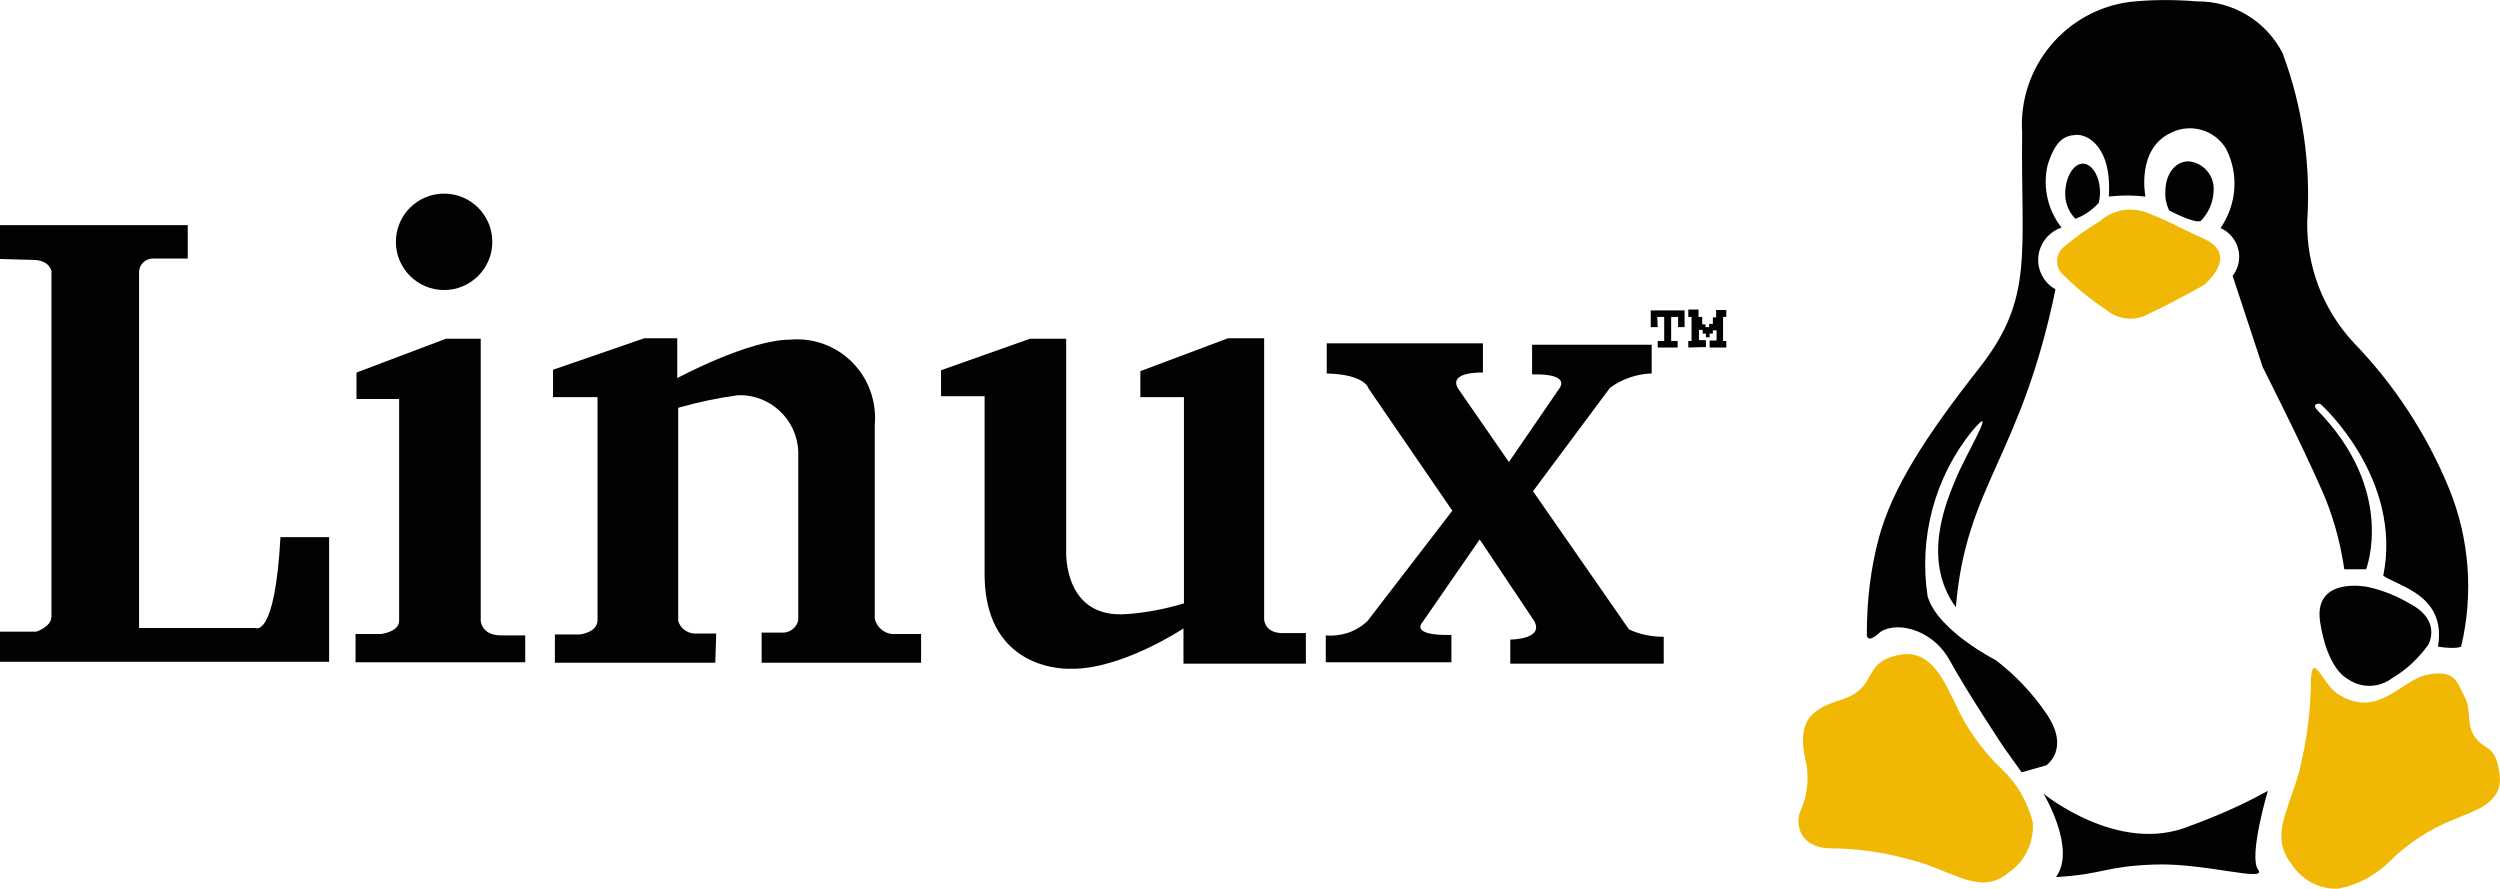 <?xml version="1.0" encoding="utf-8"?>
<!-- Generator: Adobe Illustrator 25.4.0, SVG Export Plug-In . SVG Version: 6.00 Build 0)  -->
<svg version="1.1" id="Layer_1" xmlns="http://www.w3.org/2000/svg" xmlns:xlink="http://www.w3.org/1999/xlink" x="0px" y="0px"
	 viewBox="0 0 539.3 191.7" style="enable-background:new 0 0 539.3 191.7;" xml:space="preserve">
<style type="text/css">
	.st0{fill:#020203;}
	.st1{fill:#F0B805;}
</style>
<g id="g28-2" transform="translate(0,8.366)">
	<path id="path12-5" class="st0" d="M-0.1,47.5v-7.3h40.6v7.2H33c-1.6,0-3,1.3-3,2.9c0,0,0,0,0,0.1v76.7h25.1c0,0,4.2,2.4,5.4-19.6
		H71v26.9H0v-6.5h7.8c0,0,3.3-1,3.3-3.3V50.1c0,0-0.4-2.4-4-2.4L-0.1,47.5z"/>
	<path id="path14-0" class="st0" d="M76.9,77.7v-5.7l19.3-7.3h7.5v60.8c0,0,0.1,3.2,4.4,3.2h5.2v5.8H76.7v-6.1h5.5
		c0,0,3.7-0.4,3.9-2.7V77.7L76.9,77.7z"/>
	<path id="path16-2" class="st0" d="M154.3,134.6h-34.6v-6.1h5.4c0,0,3.7-0.4,3.8-3V77.3h-9.6v-5.9l19.7-6.8h7.1v8.6
		c0,0,15.4-8.3,24.4-8.3c9.3-0.8,17.4,6.1,18.2,15.4c0.1,1,0.1,2,0,3V125c0.4,2.1,2.4,3.6,4.5,3.4h5.5v6.2h-34.4v-6.5h4.8
		c1.5-0.1,2.8-1.2,3.1-2.7V89c-0.3-7-6.2-12.4-13.1-12.1c-4.3,0.6-8.6,1.5-12.8,2.7v46c0.5,1.6,1.9,2.6,3.5,2.7h4.7L154.3,134.6z"/>
	<path id="path18-4" class="st0" d="M212.4,77.1H203v-5.6l19.2-6.8h7.8v46c0,0-0.6,14.5,13.1,13.4c4.2-0.3,8.3-1.1,12.3-2.3V77.3
		H246v-5.6l18.9-7.1h7.8v60.5c0,0-0.1,2.8,3.5,3.1h5.5v6.6h-26.4v-7.6c0,0-13.4,8.9-24.3,8.7c0,0-18.1,1-18.6-19.6L212.4,77.1
		L212.4,77.1z"/>
	<path id="path20-2" class="st0" d="M286.2,72.2v-6.5h33.7v6.3c0,0-7.5-0.3-5.4,3.4l11,15.9l10.9-15.9c0,0,2.7-3.2-5.9-3V66h25.8
		v6.2c-3.3,0.1-6.4,1.2-9,3.1l-16.6,22.3l20.7,29.8c2.3,1.1,4.9,1.6,7.5,1.6v5.8h-33.1v-5.2c0,0,7.5,0,5.1-4.1l-11.7-17.5
		l-12.3,17.8c0,0-3.1,3,6.2,2.8v5.9h-27.1v-5.8c3.3,0.3,6.6-0.8,9-3.1l18.3-23.8l-18.1-26.4C295.2,75.3,294.4,72.4,286.2,72.2
		L286.2,72.2z"/>
	<path id="path22-5" class="st0" d="M357.6,62.2h-1.5v-3.6h7.3v3.6H362V60h-1.5v5.2h1.4v1.4h-4.3v-1.4h1.4V60h-1.5L357.6,62.2z"/>
	<path id="path24-4" class="st0" d="M364.2,66.6v-1.4h0.7V60h-0.7v-1.6h2.2V60h0.8v1.6h0.7v0.6h0.8v-0.7h0.8v-1.4h0.7v-1.6h2.2V60
		h-0.7v5.2h0.7v1.4h-3.6v-1.5h1.5v-2.2h-0.8v0.7h-0.7v0.8h-0.8v-0.8h-0.7v-0.8h-0.8v2.2h1.5v1.5L364.2,66.6z"/>
	<circle id="ellipse26-7" class="st0" cx="95.8" cy="43.8" r="10.4"/>
</g>
<g id="g46-1" transform="translate(77.915)">
	<path id="path30-5" class="st0" d="M381.6,0.4c-14,1.8-24.2,14.2-23.3,28.2c-0.3,26.2,2.6,35.6-9.1,50.6
		c-11.8,15-18.9,26.1-21.8,36.8c-1.8,6.7-2.6,13.6-2.6,20.6c0,0-0.3,2.6,2.6,0c2.9-2.6,11.2-1.5,15.3,5.9
		c4.1,7.4,11.7,18.8,11.7,18.8l3.8,5.3l5.3-1.5c0,0,5.3-3.5,0-11.2c-3-4.4-6.7-8.3-10.9-11.5c0,0-12.6-6.4-14.7-13.8
		C336,116,339.4,103,347.5,93c6-7.1-1.6,5.5-3.5,10.3c-2,4.8-7.5,17.4,0,27.7c2.2-26.4,14-32.2,21.5-68.6c-3.5-1.9-4.8-6.4-2.8-9.9
		c0.9-1.6,2.3-2.8,4.1-3.4c-3-3.8-4.1-8.8-3-13.5c1.8-5.7,3.8-6.3,6.1-6.5c2.3-0.2,7.8,2.3,7.1,13.3c2.6-0.3,5.3-0.3,7.9,0
		c0,0-2.1-10.3,5.6-13.8c4.3-2.1,9.4-0.5,11.8,3.5c2.8,5.5,2.3,12-1.2,17.1c3.4,1.5,5,5.6,3.4,9c-0.2,0.5-0.5,0.9-0.8,1.3l6.5,19.7
		c0,0,8.5,16.8,12.6,26.2c2.5,5.5,4.1,11.4,5,17.4h4.7c0,0,6.6-16.9-10.6-34.4c-1.2-1.3,0.5-1.5,0.8-1.2c0.4,0.3,17.7,16.2,13.5,37
		c3.3,2.3,13.7,4.2,11.8,15.3c3.9,0.6,5,0,5,0c2.7-11.4,1.8-23.3-2.6-34.1c-4.8-11.7-11.8-22.4-20.6-31.5
		c-6.6-7.1-10.2-16.5-10-26.2c0.8-12.3-1-24.6-5.3-36.2C411,4.6,403.8,0.2,396,0.3C391.2-0.1,386.4-0.1,381.6,0.4L381.6,0.4z"/>
	<path id="path32-7" class="st1" d="M332.2,141.2c-6.8,1.1-6,4.9-8.8,7.5c-2.8,2.5-5.5,2.2-8.6,4.1c-3.1,1.8-4.6,4.6-3.3,10.9
		c1,3.9,0.5,8.1-1.2,11.7c-0.9,2.8,0.3,7.4,6.4,7.6c5.7,0,11.4,0.8,16.9,2.3c9.5,2.2,15.4,8.2,21.7,3c3.6-2.4,5.6-6.6,5.3-10.9
		c-1.1-4.4-3.4-8.4-6.7-11.5c-4.3-4.1-7.7-8.9-10.1-14.3C341.8,147.8,339,140.1,332.2,141.2z"/>
	<path id="path34-6" class="st1" d="M461.3,167.1c-0.8-6.4-2.9-5.1-5.1-7.8c-2.3-2.8-0.8-6.2-2.5-9.1c-1.6-2.9-1.8-5.8-7.8-4.7
		c-6,1.1-10.9,10-19.8,4c-3.1-2.4-5.1-8.8-5.5-3.1c0,6.7-0.9,13.4-2.5,19.9c-2.4,8.8-6.4,14-1.7,20.1c2.2,3.4,6,5.5,10.1,5.3
		c4.2-0.8,8.1-2.9,11.1-5.9c3.9-3.9,8.7-7,13.8-9C455,175.1,462.2,173.6,461.3,167.1z"/>
	<path id="path36-0" class="st0" d="M432.8,126.6c0,0-11.8-2.4-10.2,7.7c1.6,10.1,5.7,12,5.7,12c2.9,2.2,6.9,2.2,9.8,0
		c3.1-1.8,5.7-4.3,7.8-7.2c0,0,3.1-5.2-4-8.9C439,128.5,436,127.3,432.8,126.6L432.8,126.6z"/>
	<path id="path38-7" class="st0" d="M362.9,171.2c0,0,16.2,13.3,31.5,7c5.8-2.1,11.5-4.6,16.9-7.6c0,0-4.2,14.2-2.1,17
		s-11.5-1.5-22.4-1.1c-10.9,0.4-10.8,2.1-21.2,2.7C370.1,183.1,362.9,171.2,362.9,171.2z"/>
	<path id="path40-2" class="st0" d="M371.4,35.3c2,0,3.7,2.8,3.7,6.2c0,0.8-0.1,1.5-0.3,2.3c-1.4,1.5-3.1,2.7-5,3.4
		c-1.5-1.5-2.3-3.6-2.2-5.7C367.7,38.1,369.4,35.3,371.4,35.3z"/>
	<path id="path42-3" class="st0" d="M394.2,34.8c3.3,0.3,5.7,3.2,5.4,6.5c-0.1,2.4-1.1,4.6-2.7,6.3c-0.8,0.7-4.8-1.1-6.9-2.2
		c-0.6-1.3-0.9-2.7-0.8-4.1C389.2,37.7,391.2,34.8,394.2,34.8z"/>
	<path id="path44-4" class="st1" d="M375.1,47.7c-2.7,1.6-5.2,3.4-7.6,5.4c-1.8,1.3-2.2,3.8-0.9,5.6c0.2,0.3,0.5,0.6,0.9,0.9
		c2.7,2.7,5.7,5.1,8.9,7.2c2.7,2.3,6.6,2.6,9.6,0.7c4.2-1.9,11.5-6,11.5-6s7.9-6.4,0-10c-7.9-3.6-6.4-3.3-11.5-5.3
		C382.4,44.5,378.1,45,375.1,47.7z"/>
</g>
</svg>
